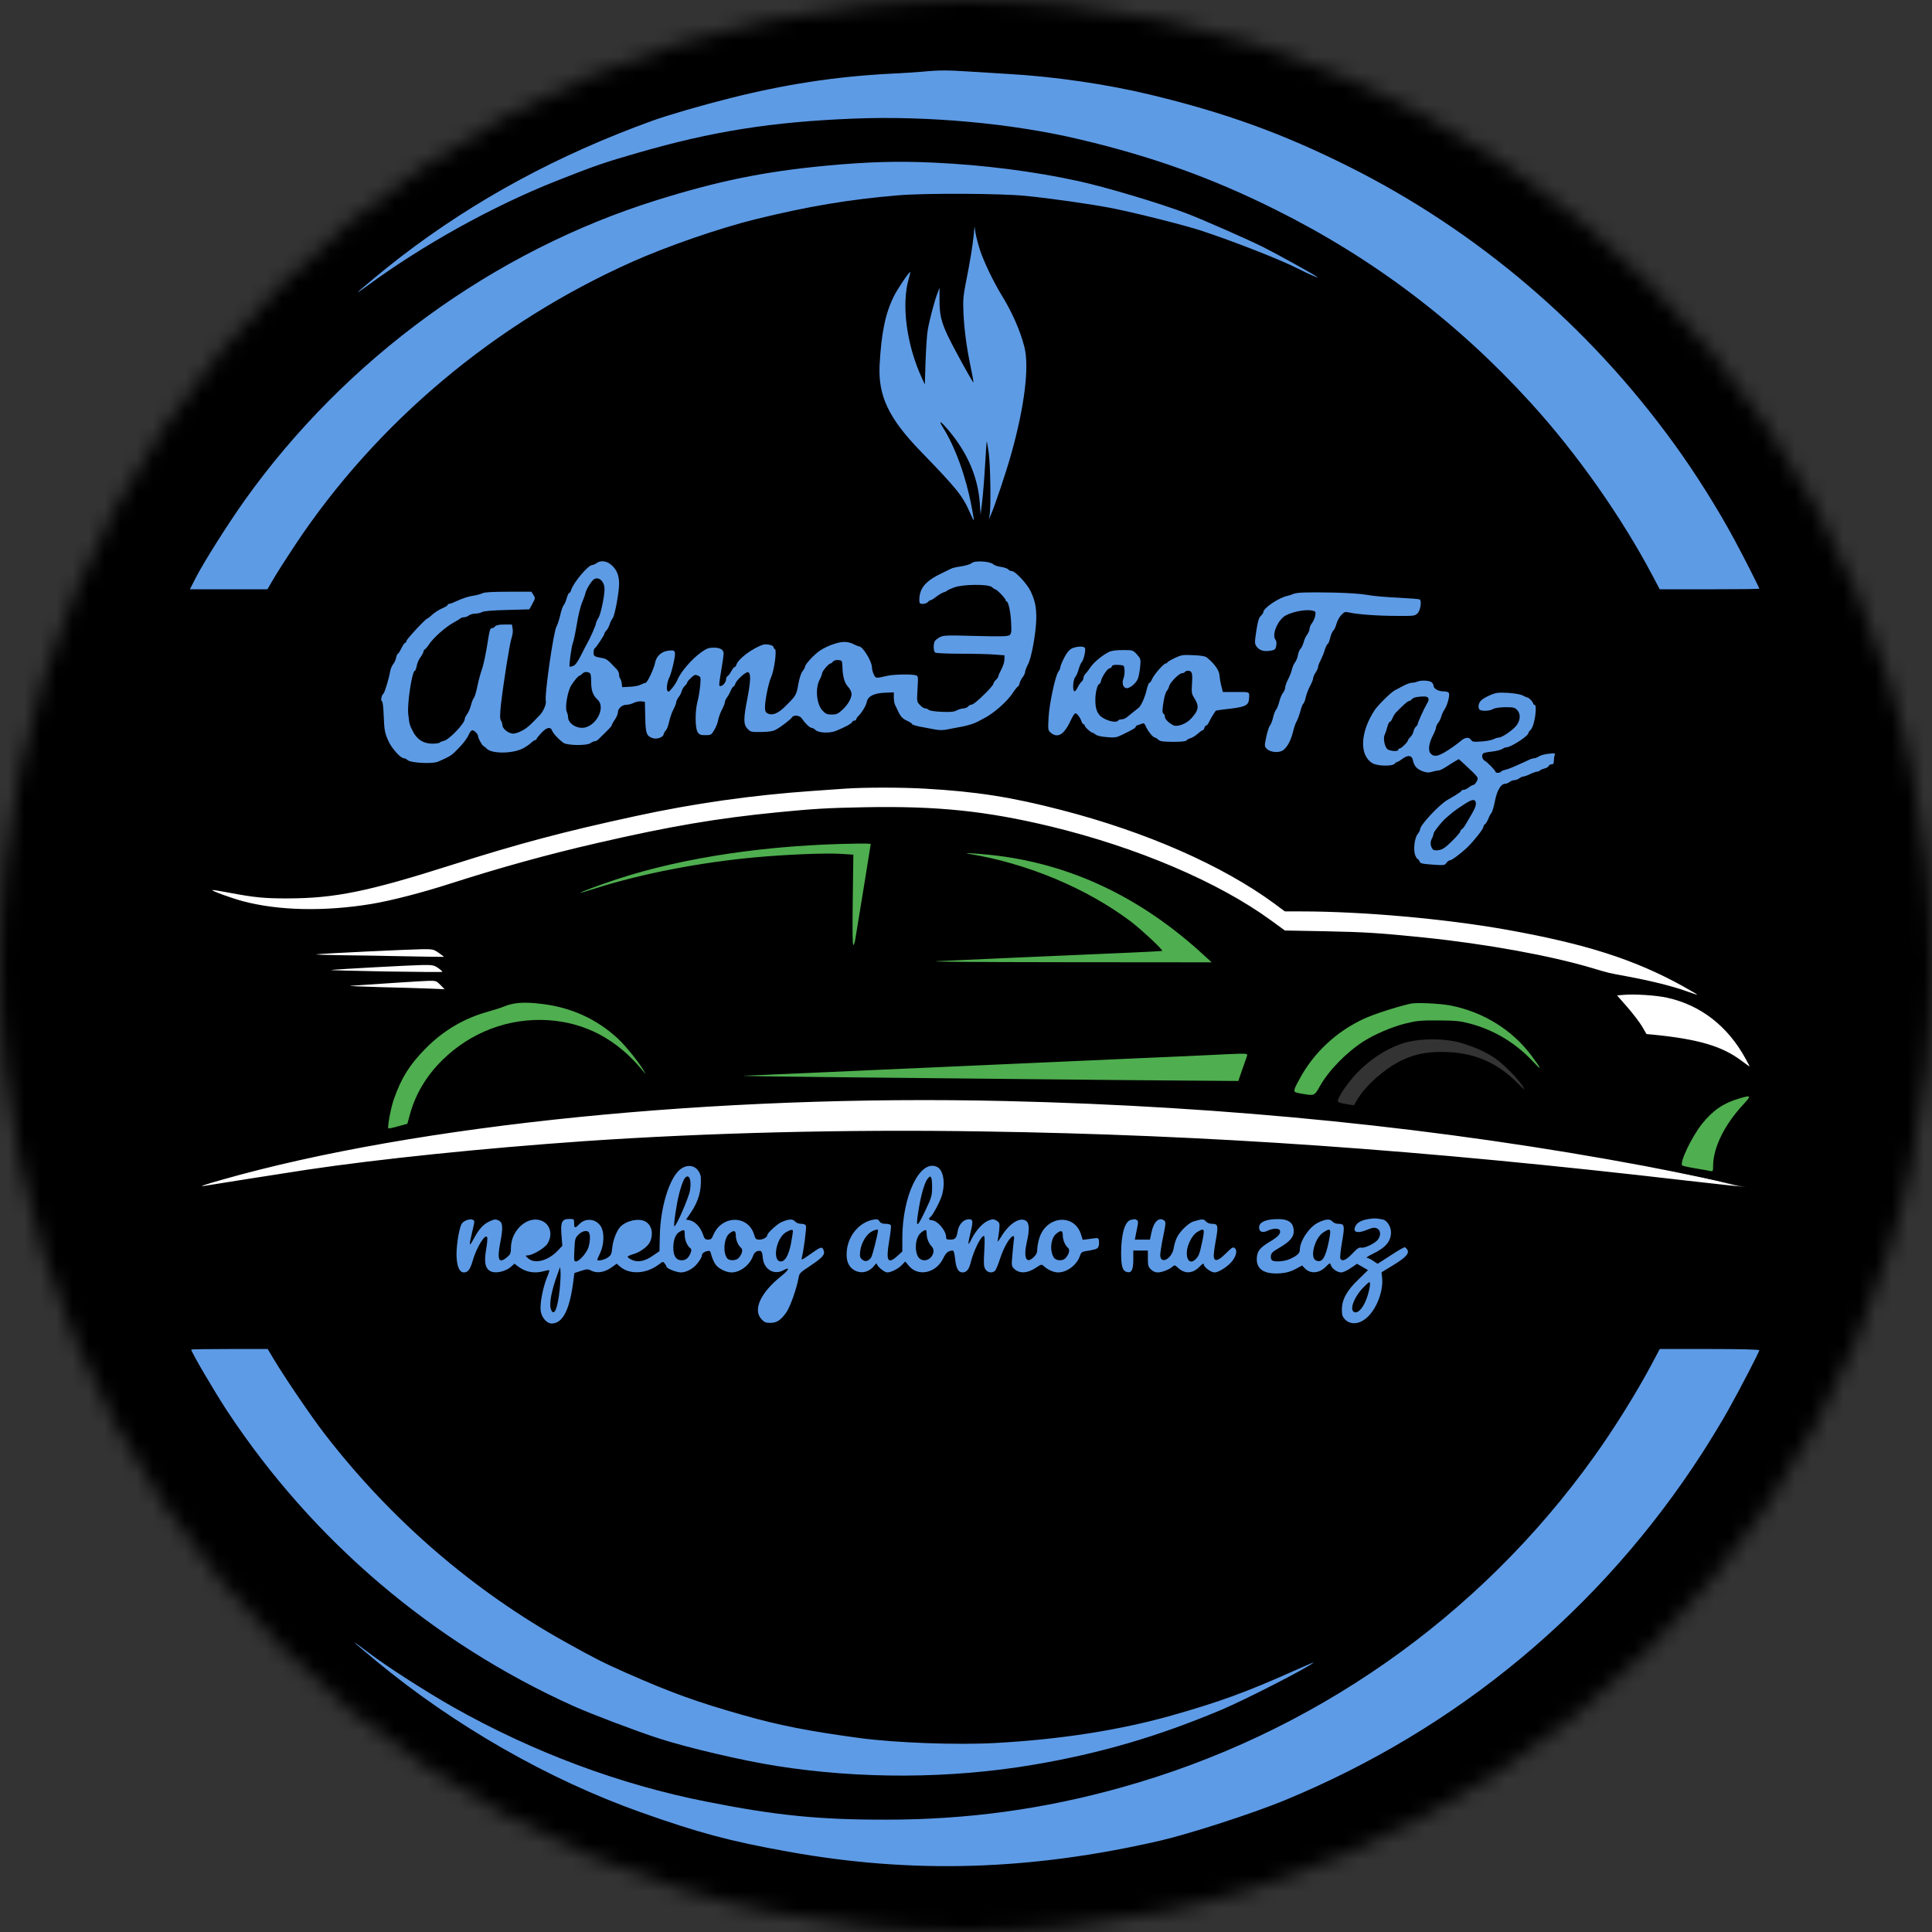 <?xml version="1.0" encoding="UTF-8"?> <svg xmlns="http://www.w3.org/2000/svg" width="120" height="120" viewBox="0 0 120 120" fill="none"><rect x="0" y="0" width="120" height="120" fill="#333333" stroke="none"/> <mask id="mask0" mask-type="alpha" maskUnits="userSpaceOnUse" x="0" y="0" width="120" height="120"> <circle cx="60" cy="60" r="60" fill="#C4C4C4"></circle> </mask> <g mask="url(#mask0)"> <path d="M69.263 49.917C35.558 52.749 32.187 53.961 28.143 61.781C25.421 67.043 9.268 61.957 9.268 58.681C9.268 55.405 13.795 52.749 19.379 52.749C23.424 51.4 30.839 44.524 69.263 49.917Z" fill="white"></path> <path d="M110.788 74.724C110.788 75.692 86.381 70.995 59.277 70.995C32.174 70.995 11.695 74.748 11.695 73.78C11.695 72.812 31.513 68.252 58.882 67.713C86.116 68.387 110.788 73.756 110.788 74.724Z" fill="white"></path> <path d="M109.709 66.231C109.709 68.092 87.059 58.141 82.206 60.299C77.891 56.658 59.421 51.509 59.421 49.647C59.421 47.786 73.712 49.647 82.206 53.558C107.687 56.928 109.709 64.369 109.709 66.231Z" fill="white"></path> <path d="M109.575 68.387C109.575 69.877 107.921 72.971 106.879 72.971C102.025 72.432 103.374 71.764 103.374 70.275C103.374 68.786 104.219 67.578 105.261 67.578C106.304 67.578 109.575 66.898 109.575 68.387Z" fill="#4FAE4F"></path> <path d="M96.363 66.77C96.363 67.887 92.318 64.343 88.408 63.669C85.847 63.939 81.397 69.639 81.397 68.523C76.544 68.792 85.21 60.298 89.082 60.298C92.954 60.298 96.363 65.653 96.363 66.77Z" fill="#4FAE4F"></path> <path d="M79.24 66.366C79.24 69.791 68.397 67.579 56.185 67.579C27.064 68.928 22.615 71.085 23.424 69.871C25.042 63.535 38.794 48.569 51.602 51.266C63.813 51.266 71.016 49.918 79.24 66.366Z" fill="#4FAE4F"></path> <path d="M126.158 33.199C126.158 49.953 143.01 72.701 60.23 47.355C-28.348 53.287 -9.068 45.368 -9.068 28.615C-9.068 11.861 11.507 2.325 58.343 2.325C105.178 2.325 126.158 16.446 126.158 33.199Z" fill="#5E9BE5"></path> <path d="M110.789 93.868C112.46 77.198 112.946 73.375 62.388 72.162C28.547 69.061 5.951 75.58 4.28 92.25C2.608 108.92 2.034 112.249 48.636 116.922C95.237 121.596 109.117 110.538 110.789 93.868Z" fill="#5E9BE6"></path> <path d="M-15 66.5V142H60.5H136V66.5V-9H60.5H-15V66.5ZM60.123 4.439C60.727 4.477 61.829 4.545 62.576 4.59C65.453 4.749 68.76 5.232 71.448 5.881C76.113 7.006 79.662 8.289 83.754 10.335C91.742 14.329 98.68 20.241 103.98 27.565C105.317 29.407 106.691 31.596 107.74 33.544C108.299 34.579 109.273 36.496 109.273 36.564C109.273 36.587 107.884 36.602 106.185 36.602H103.09L102.659 35.787C100.711 32.095 97.941 28.161 95.072 25.013C90.511 20 85.287 16.043 79.224 13.023C75.313 11.068 71.599 9.732 67.106 8.667C62.901 7.663 57.623 7.18 52.988 7.368C47.929 7.572 44.245 8.154 39.624 9.49C37.548 10.086 36.914 10.305 34.566 11.234C30.602 12.804 26.261 15.213 22.773 17.78C22.471 17.999 22.221 18.172 22.221 18.157C22.221 18.105 23.958 16.67 24.902 15.945C29.515 12.404 34.664 9.618 40.508 7.504C41.489 7.149 43.618 6.53 45.309 6.108C48.745 5.239 51.855 4.764 55.208 4.582C56.061 4.545 57.035 4.477 57.367 4.447C58.265 4.356 58.907 4.356 60.123 4.439ZM58.008 10.101C61.119 10.245 64.26 10.653 66.955 11.242C68.714 11.627 71.999 12.608 73.75 13.273C74.671 13.627 77.571 14.896 78.477 15.356C79.269 15.749 81.723 17.108 81.829 17.214C81.919 17.297 81.255 17.01 80.621 16.685C79.496 16.111 76.551 14.964 74.596 14.322C73.561 13.982 70.557 13.227 69.077 12.933C67.808 12.684 65.34 12.329 63.671 12.163C62.093 12.012 57.472 11.989 55.781 12.132C52.724 12.389 50.172 12.819 46.918 13.62C44.713 14.163 41.451 15.288 39.285 16.255C30.738 20.067 23.392 26.236 18.333 33.846C17.782 34.677 17.171 35.636 16.974 35.975L16.612 36.602H14.203H11.795L12.172 35.862C12.701 34.843 14.166 32.532 15.193 31.083C21.466 22.287 30.67 15.583 40.832 12.419C44.668 11.226 47.484 10.653 51.327 10.29C53.924 10.049 55.743 9.996 58.008 10.101ZM60.877 15.56C61.127 16.3 61.723 17.538 62.221 18.346C62.863 19.388 63.384 20.573 63.626 21.547C63.943 22.785 63.633 25.262 62.803 28.221C62.486 29.346 61.783 31.445 61.534 31.997L61.414 32.261L61.466 31.997C61.557 31.528 61.519 28.961 61.414 28.146C61.353 27.708 61.3 27.383 61.285 27.429C61.278 27.466 61.225 28.169 61.179 28.977C61.134 29.784 61.051 30.788 60.998 31.204L60.908 31.959L60.855 31.241C60.742 29.626 60.085 28.101 58.884 26.689C58.409 26.138 58.265 26.062 58.56 26.538C59.322 27.746 59.994 29.588 60.349 31.476C60.545 32.502 60.545 32.51 60.243 31.838C59.79 30.796 59.451 30.373 57.178 28.025C55.208 25.994 54.535 24.59 54.634 22.672C54.739 20.694 54.989 19.471 55.517 18.407C55.759 17.923 56.453 16.896 56.536 16.896C56.551 16.896 56.521 17.055 56.461 17.251C55.97 18.875 56.295 21.396 57.269 23.503L57.442 23.88L57.488 22.446C57.518 21.653 57.571 20.785 57.623 20.505C57.729 19.871 58.039 18.701 58.22 18.233L58.356 17.87V18.61C58.348 19.494 58.454 19.969 58.854 20.823C59.164 21.494 60.425 23.79 60.462 23.752C60.477 23.737 60.402 23.337 60.304 22.861C60.039 21.593 59.896 20.536 59.843 19.463C59.805 18.64 59.828 18.391 59.994 17.538C60.266 16.179 60.409 15.266 60.477 14.616L60.53 14.065L60.591 14.473C60.628 14.692 60.757 15.183 60.877 15.56ZM38.001 35.115C38.318 35.401 38.454 35.756 38.454 36.27C38.447 36.821 38.182 38.255 38.054 38.399C37.993 38.467 37.903 38.656 37.858 38.807C37.805 38.958 37.714 39.124 37.654 39.169C37.601 39.222 37.548 39.297 37.548 39.343C37.548 39.433 37.042 40.203 36.944 40.264C36.899 40.286 36.868 40.407 36.868 40.528C36.868 40.755 36.906 40.785 37.412 40.875C37.676 40.921 37.752 40.981 38.326 41.593C38.394 41.668 38.454 41.812 38.454 41.91C38.454 42.008 38.484 42.114 38.522 42.151C38.56 42.197 38.605 42.325 38.62 42.453L38.643 42.68L39.111 42.657C39.368 42.65 39.677 42.589 39.79 42.529C39.904 42.468 40.047 42.416 40.092 42.416C40.206 42.416 40.613 41.547 40.689 41.162C40.757 40.777 41.066 40.483 41.467 40.422C41.972 40.347 42.002 40.415 41.836 41.177C41.761 41.532 41.648 41.917 41.595 42.03C41.444 42.317 41.376 42.763 41.451 42.899C41.512 43.004 41.557 42.974 41.761 42.725C41.897 42.559 42.033 42.34 42.071 42.242C42.252 41.759 42.984 40.913 43.565 40.505C43.898 40.271 44.026 40.226 44.336 40.226C44.736 40.226 44.947 40.354 44.947 40.596C44.947 40.671 44.902 41.019 44.841 41.366C44.638 42.612 44.63 42.627 44.766 42.612C44.924 42.589 45.098 42.355 45.098 42.181C45.098 42.106 45.143 42.015 45.204 41.985C45.257 41.955 45.362 41.812 45.43 41.676C45.498 41.547 45.589 41.434 45.627 41.434C45.664 41.434 45.717 41.366 45.74 41.283C45.853 40.921 46.744 40.256 47.393 40.045C47.597 39.977 48.042 40.075 48.042 40.188C48.042 40.241 48.08 40.301 48.133 40.317C48.261 40.362 48.088 41.653 47.892 42.068C47.733 42.423 47.514 43.495 47.514 43.933C47.514 44.152 47.552 44.243 47.673 44.31C47.967 44.462 48.322 44.326 48.782 43.865C49.439 43.216 49.469 43.17 49.583 42.506C49.651 42.129 49.749 41.812 49.847 41.691C49.938 41.577 50.005 41.449 50.005 41.404C50.005 41.268 50.534 40.687 50.911 40.422C51.1 40.286 51.485 40.098 51.772 40.007C52.331 39.818 52.678 39.826 53.071 40.037C53.192 40.098 53.328 40.151 53.365 40.151C53.592 40.158 54.158 41.079 54.158 41.449C54.158 41.57 54.211 41.774 54.279 41.902C54.407 42.144 54.369 42.144 55.139 41.97C55.517 41.887 56.589 41.864 56.861 41.94C57.035 41.985 57.035 41.993 56.989 42.785C56.944 43.578 56.944 43.586 57.14 43.79C57.246 43.91 57.397 44.001 57.465 44.001C57.54 44.001 57.639 44.039 57.691 44.092C57.744 44.144 58.077 44.197 58.484 44.212C59.035 44.235 59.247 44.22 59.428 44.122C59.556 44.054 59.745 44.001 59.843 44.001C59.949 44.001 60.07 43.948 60.123 43.888C60.175 43.827 60.258 43.775 60.304 43.775C60.432 43.775 60.689 43.571 61.232 43.035C61.489 42.778 61.708 42.514 61.708 42.461C61.708 42.408 61.776 42.302 61.859 42.227C61.942 42.151 62.01 42.053 62.01 42.008C62.01 41.962 62.093 41.766 62.199 41.57C62.304 41.374 62.388 41.102 62.388 40.958V40.702L61.768 40.656C61.421 40.626 60.477 40.603 59.669 40.603C58.862 40.603 58.152 40.573 58.092 40.535C57.986 40.468 57.963 40.12 58.039 39.864C58.061 39.796 58.205 39.667 58.348 39.592C58.59 39.456 58.741 39.448 60.591 39.501C62.199 39.539 62.599 39.531 62.705 39.448C62.818 39.358 62.833 39.245 62.803 38.671C62.773 37.999 62.629 37.357 62.523 37.357C62.493 37.357 62.463 37.319 62.463 37.274C62.463 37.176 61.912 36.602 61.814 36.602C61.783 36.602 61.693 36.542 61.61 36.466C61.391 36.27 59.79 36.285 59.254 36.489C59.05 36.564 58.862 36.655 58.839 36.678C58.816 36.708 58.718 36.761 58.612 36.791C58.507 36.821 58.303 36.949 58.152 37.062C58.001 37.183 57.842 37.282 57.797 37.282C57.759 37.282 57.684 37.334 57.631 37.395C57.578 37.455 57.442 37.508 57.322 37.508C57.125 37.508 57.102 37.485 57.102 37.259C57.102 36.526 57.495 36.074 58.537 35.583C58.764 35.477 59.013 35.356 59.081 35.319C59.156 35.273 59.443 35.213 59.715 35.175C59.987 35.13 60.281 35.047 60.357 34.971C60.538 34.805 61.489 34.858 61.693 35.047C61.768 35.115 61.987 35.19 62.184 35.213C62.38 35.243 62.576 35.311 62.622 35.364C62.667 35.424 62.765 35.469 62.84 35.469C63.059 35.469 63.792 36.255 64.018 36.73C64.29 37.304 64.373 37.719 64.366 38.437C64.343 39.32 64.071 40.86 63.852 41.26C63.754 41.449 63.671 41.668 63.671 41.736C63.671 41.812 63.603 41.947 63.528 42.053C63.444 42.151 63.354 42.332 63.331 42.438C63.301 42.551 63.256 42.642 63.226 42.642C63.195 42.642 63.059 42.808 62.931 43.004C62.561 43.578 61.708 44.326 61.066 44.643C60.946 44.711 60.787 44.786 60.727 44.824C60.523 44.937 60.092 45.073 59.745 45.133C59.556 45.164 59.201 45.232 58.945 45.285C58.582 45.367 58.386 45.367 58.024 45.3C57.767 45.247 57.352 45.171 57.102 45.126C56.853 45.073 56.65 45.005 56.65 44.975C56.65 44.937 56.536 44.862 56.408 44.801C56.061 44.643 55.955 44.537 55.789 44.19C55.713 44.024 55.615 43.827 55.585 43.759C55.547 43.684 55.517 43.488 55.517 43.314V43.004L54.936 43.027C54.256 43.065 53.901 43.246 53.833 43.616C53.788 43.835 53.531 44.265 53.297 44.492C53.229 44.56 53.176 44.65 53.176 44.688C53.176 44.726 53.131 44.756 53.071 44.756C53.01 44.756 52.95 44.801 52.927 44.847C52.89 44.945 52.482 45.171 51.916 45.398C51.523 45.556 50.836 45.526 50.647 45.337C50.579 45.269 50.474 45.209 50.413 45.209C50.3 45.209 49.998 44.922 49.802 44.62C49.673 44.431 49.296 44.386 49.198 44.552C49.115 44.681 48.518 45.141 48.201 45.315C48.005 45.42 47.778 45.458 47.28 45.466C46.653 45.473 46.616 45.466 46.427 45.262C46.17 44.99 46.17 44.658 46.427 43.352C46.631 42.272 46.646 41.789 46.457 41.751C46.306 41.728 45.74 42.242 45.672 42.468C45.642 42.566 45.589 42.642 45.559 42.642C45.521 42.642 45.453 42.755 45.392 42.884C45.34 43.02 45.234 43.216 45.158 43.314C45.083 43.412 45.023 43.548 45.023 43.616C45.023 43.684 44.94 43.888 44.841 44.077C44.743 44.265 44.638 44.552 44.607 44.718C44.585 44.884 44.471 45.164 44.366 45.337C44.184 45.647 44.162 45.662 43.815 45.662C43.513 45.662 43.437 45.632 43.331 45.473C43.173 45.232 43.165 44.167 43.324 43.571C43.392 43.329 43.46 42.891 43.49 42.589C43.535 42.061 43.528 42.038 43.346 41.962C43.188 41.887 43.135 41.902 42.924 42.098C42.788 42.227 42.682 42.355 42.682 42.393C42.682 42.438 42.614 42.529 42.539 42.597C42.456 42.672 42.373 42.816 42.342 42.921C42.32 43.035 42.229 43.208 42.146 43.306C42.071 43.412 42.002 43.548 42.002 43.616C42.002 43.684 41.919 43.888 41.821 44.077C41.723 44.265 41.602 44.612 41.557 44.847C41.504 45.081 41.421 45.307 41.361 45.36C41.308 45.405 41.24 45.519 41.217 45.617C41.172 45.813 40.787 45.934 40.523 45.843C40.153 45.707 40.1 45.556 40.077 44.545L40.055 43.586L39.821 43.563C39.7 43.548 39.496 43.593 39.368 43.654C39.247 43.722 39.035 43.775 38.907 43.775C38.635 43.775 38.379 44.008 38.379 44.25C38.379 44.341 38.295 44.545 38.19 44.696C38.084 44.847 38.001 45.005 38.001 45.043C38.001 45.081 37.843 45.262 37.654 45.443C37.465 45.624 37.254 45.836 37.186 45.904C37.118 45.979 37.012 46.039 36.944 46.039C36.884 46.039 36.763 46.092 36.687 46.153C36.461 46.326 35.223 46.311 34.981 46.13C34.687 45.911 34.362 45.564 34.294 45.383C34.196 45.118 33.954 45.171 33.622 45.526C33.456 45.707 33.32 45.873 33.32 45.904C33.32 45.941 33.29 45.964 33.252 45.964C33.207 45.964 33.086 46.047 32.98 46.145C32.867 46.251 32.641 46.402 32.467 46.492C31.825 46.817 30.557 46.825 30.24 46.508C30.157 46.425 30.066 46.349 30.028 46.334C29.938 46.296 29.696 45.851 29.696 45.73C29.696 45.602 29.47 45.36 29.341 45.36C29.281 45.36 29.198 45.451 29.145 45.571C29.024 45.851 28.813 46.138 28.443 46.515C28.043 46.93 27.982 46.968 27.212 47.308C26.865 47.459 25.513 47.391 25.317 47.21C25.249 47.149 25.143 47.096 25.083 47.096C24.894 47.096 24.381 46.538 24.169 46.115C23.898 45.549 23.867 45.383 23.83 44.394C23.807 43.873 23.769 43.548 23.716 43.548C23.633 43.548 23.701 43.155 23.807 43.095C23.883 43.05 24.147 42.181 24.222 41.759C24.245 41.585 24.335 41.358 24.419 41.253C24.502 41.155 24.585 40.966 24.607 40.837C24.637 40.709 24.683 40.603 24.713 40.603C24.743 40.603 24.841 40.453 24.932 40.264C25.023 40.075 25.128 39.924 25.166 39.924C25.211 39.924 25.241 39.879 25.241 39.818C25.241 39.713 26.45 38.414 26.548 38.414C26.57 38.414 26.684 38.331 26.797 38.225C27.008 38.029 27.242 37.878 27.605 37.719C27.718 37.666 27.808 37.599 27.808 37.568C27.808 37.538 27.846 37.508 27.892 37.508C27.944 37.508 28.118 37.448 28.292 37.364C28.775 37.146 29.099 37.04 29.47 36.987C29.658 36.957 29.885 36.889 29.975 36.844C30.089 36.783 30.602 36.753 31.568 36.753H33.003L33.131 36.949C33.252 37.138 33.252 37.161 33.071 37.5L32.875 37.848L31.493 37.886C30.595 37.908 30.051 37.953 29.945 38.014C29.855 38.067 29.666 38.112 29.53 38.112C29.387 38.112 29.205 38.165 29.122 38.225C29.047 38.286 28.911 38.339 28.828 38.339C28.737 38.339 28.639 38.369 28.601 38.406C28.556 38.452 28.367 38.565 28.171 38.671C27.68 38.935 26.88 39.645 26.616 40.067C26.548 40.173 26.45 40.294 26.397 40.324C26.344 40.354 26.299 40.43 26.299 40.483C26.299 40.528 26.215 40.687 26.117 40.822C26.012 40.958 25.906 41.208 25.883 41.366C25.853 41.525 25.8 41.66 25.77 41.66C25.596 41.66 25.287 43.691 25.355 44.341C25.43 44.99 25.43 45.005 25.634 45.405C25.898 45.934 26.291 46.183 26.842 46.191C27.076 46.191 27.288 46.16 27.31 46.123C27.333 46.092 27.446 46.039 27.567 46.017C27.892 45.949 28.866 44.937 28.866 44.658C28.866 44.597 28.933 44.469 29.009 44.363C29.092 44.258 29.198 44.008 29.251 43.805C29.303 43.601 29.387 43.397 29.432 43.344C29.485 43.299 29.583 42.959 29.658 42.589C29.734 42.227 29.862 41.759 29.938 41.562C30.013 41.358 30.142 40.762 30.232 40.241C30.413 39.093 30.436 39.018 30.557 39.018C30.617 39.018 30.7 38.965 30.753 38.905C30.821 38.829 30.995 38.791 31.319 38.791H31.795L31.84 39.041C31.87 39.192 31.84 39.426 31.78 39.607C31.659 39.947 31.274 42.385 31.115 43.759C31.047 44.424 31.047 44.643 31.115 44.756C31.168 44.839 31.206 44.967 31.206 45.043C31.206 45.232 31.5 45.496 31.78 45.556C31.931 45.587 32.112 45.541 32.384 45.405C32.716 45.239 32.905 45.073 33.562 44.379C33.766 44.152 33.947 43.706 33.901 43.533C33.811 43.186 34.385 39.192 34.566 38.912C34.619 38.829 34.724 38.52 34.792 38.225C34.853 37.938 34.958 37.651 35.011 37.584C35.072 37.523 35.155 37.327 35.2 37.146C35.253 36.972 35.321 36.828 35.358 36.828C35.396 36.828 35.449 36.753 35.472 36.655C35.615 36.187 36.529 35.092 36.793 35.092C36.853 35.092 36.974 35.039 37.05 34.979C37.314 34.782 37.707 34.835 38.001 35.115ZM84.962 36.957C85.272 37.017 86.117 37.093 86.834 37.123C87.552 37.161 88.156 37.206 88.186 37.236C88.314 37.357 88.224 37.893 88.058 38.082C87.884 38.255 87.854 38.263 86.782 38.255C85.611 38.255 84.381 38.165 83.845 38.052C83.535 37.984 83.505 37.991 83.301 38.21C83.18 38.339 83.052 38.588 83.007 38.754C82.961 38.927 82.878 39.116 82.818 39.161C82.757 39.214 82.667 39.418 82.621 39.622C82.569 39.833 82.501 39.999 82.463 39.999C82.433 39.999 82.35 40.158 82.289 40.354C82.229 40.558 82.108 40.853 82.025 41.019C81.934 41.177 81.867 41.366 81.867 41.434C81.867 41.494 81.799 41.645 81.716 41.774C81.632 41.895 81.564 42.053 81.564 42.121C81.564 42.189 81.481 42.4 81.376 42.597C81.27 42.793 81.149 43.11 81.104 43.306C81.066 43.503 80.991 43.676 80.953 43.706C80.908 43.729 80.825 43.948 80.764 44.19C80.696 44.431 80.598 44.696 80.545 44.786C80.485 44.877 80.387 45.149 80.326 45.398C80.19 45.964 79.979 46.372 79.715 46.583C79.466 46.779 78.907 46.742 78.68 46.508C78.537 46.364 78.529 46.342 78.65 45.768C78.718 45.443 78.824 45.126 78.884 45.058C78.937 44.998 79.028 44.771 79.073 44.567C79.118 44.363 79.201 44.144 79.262 44.077C79.315 44.016 79.405 43.79 79.458 43.586C79.511 43.374 79.609 43.125 79.692 43.027C79.768 42.929 79.828 42.778 79.828 42.687C79.828 42.597 79.911 42.378 80.009 42.189C80.107 42 80.213 41.728 80.243 41.585C80.273 41.441 80.364 41.245 80.432 41.147C80.507 41.056 80.591 40.845 80.621 40.679C80.651 40.52 80.719 40.347 80.779 40.294C80.832 40.249 80.923 40.067 80.968 39.901C81.013 39.728 81.112 39.509 81.195 39.411C81.27 39.305 81.338 39.146 81.338 39.056C81.338 38.965 81.406 38.799 81.497 38.693C81.58 38.58 81.67 38.376 81.693 38.233C81.731 37.984 81.723 37.968 81.459 37.916C80.991 37.833 80.024 38.059 79.715 38.323C79.269 38.708 79.005 39.471 79.224 39.735C79.284 39.803 79.299 39.947 79.269 40.105C79.224 40.339 79.186 40.369 78.922 40.415C78.514 40.483 78.235 40.407 78.061 40.173C77.925 39.984 77.918 39.947 78.031 39.192C78.122 38.588 78.19 38.369 78.311 38.255C78.401 38.172 78.469 38.067 78.469 38.021C78.469 37.772 79.42 37.13 79.941 37.017C80.07 36.987 80.236 36.934 80.319 36.896C80.553 36.791 81.164 36.776 82.848 36.806C83.784 36.828 84.622 36.889 84.962 36.957ZM67.393 40.256C67.446 40.4 67.31 40.996 67.182 41.132C67.129 41.192 67.046 41.396 66.993 41.585C66.94 41.774 66.85 41.985 66.782 42.061C66.646 42.212 66.608 42.891 66.729 42.936C66.774 42.952 66.865 42.846 66.933 42.702C67.001 42.559 67.106 42.4 67.174 42.347C67.242 42.287 67.295 42.181 67.295 42.106C67.295 42.038 67.348 41.917 67.423 41.849C67.491 41.781 67.635 41.593 67.74 41.434C67.944 41.132 68.443 40.717 68.858 40.505C69.024 40.415 69.296 40.377 69.734 40.377C70.368 40.377 70.368 40.377 70.617 40.649C70.851 40.913 70.859 40.943 70.821 41.389C70.798 41.638 70.738 41.97 70.692 42.114C70.594 42.431 70.149 42.793 69.938 42.74C69.741 42.687 69.673 42.393 69.787 42.121C69.832 42 69.862 41.774 69.847 41.615C69.824 41.321 69.824 41.321 69.462 41.298C69.198 41.283 69.092 41.306 69.062 41.389C69.039 41.457 68.971 41.51 68.918 41.51C68.797 41.51 68.45 42.015 68.39 42.28C68.36 42.4 68.307 42.491 68.276 42.491C68.171 42.491 68.035 43.004 68.035 43.42C68.027 43.941 68.11 44.227 68.329 44.454C68.624 44.748 69.334 44.937 69.447 44.756C69.469 44.711 69.568 44.681 69.666 44.681C69.764 44.681 69.907 44.62 69.998 44.545C70.081 44.477 70.262 44.333 70.391 44.227C70.526 44.122 70.67 44.001 70.723 43.963C70.881 43.835 71.123 43.291 71.221 42.846C71.274 42.612 71.349 42.416 71.387 42.416C71.425 42.416 71.5 42.317 71.553 42.189C71.674 41.902 72.278 41.208 72.406 41.208C72.459 41.208 72.504 41.177 72.504 41.147C72.504 41.117 72.708 40.996 72.957 40.875C73.373 40.679 73.456 40.664 74.113 40.694C74.581 40.709 74.86 40.762 74.951 40.83C75.487 41.275 75.751 41.668 75.751 42.023C75.759 42.136 75.804 42.393 75.857 42.604L75.955 42.982H76.778C77.669 42.982 77.608 42.944 77.578 43.42C77.548 43.835 77.329 43.925 76.038 44.061C75.766 44.092 75.525 44.129 75.509 44.152C75.396 44.303 75.17 44.681 75.094 44.847C75.041 44.967 74.973 45.058 74.928 45.058C74.89 45.058 74.83 45.126 74.807 45.209C74.785 45.292 74.732 45.36 74.694 45.36C74.656 45.36 74.52 45.458 74.385 45.579C74.256 45.7 74.052 45.821 73.947 45.851C73.841 45.881 73.728 45.941 73.697 45.987C73.66 46.047 73.38 46.077 72.859 46.077C72.218 46.07 72.044 46.047 71.946 45.941C71.87 45.873 71.78 45.813 71.742 45.813C71.614 45.813 71.296 45.42 71.145 45.066C71.093 44.937 71.032 44.907 70.934 44.945C70.866 44.975 70.745 45.02 70.677 45.035C70.602 45.058 70.541 45.103 70.541 45.141C70.541 45.209 70.36 45.315 69.711 45.632C69.341 45.813 69.251 45.828 68.737 45.783C68.405 45.76 68.126 45.692 68.05 45.624C67.982 45.564 67.891 45.511 67.854 45.511C67.756 45.504 67.371 45.156 67.371 45.058C67.371 45.02 67.34 44.983 67.302 44.983C67.265 44.983 67.204 44.907 67.174 44.809C67.106 44.582 66.895 44.31 66.797 44.303C66.751 44.303 66.638 44.462 66.548 44.658C66.11 45.624 65.717 45.881 65.264 45.511C65.09 45.36 65.09 45.33 65.128 44.582C65.174 43.722 65.536 42.015 65.732 41.728C65.808 41.63 65.861 41.502 65.861 41.434C65.861 41.374 65.966 41.109 66.095 40.86C66.261 40.535 66.412 40.362 66.57 40.279C66.88 40.135 67.34 40.12 67.393 40.256ZM88.911 42.37C88.979 42.423 89.039 42.521 89.039 42.589C89.039 42.77 89.341 42.944 89.666 42.944C89.854 42.944 89.968 42.982 89.998 43.057C90.058 43.216 89.885 43.842 89.711 44.084C89.635 44.197 89.552 44.386 89.522 44.499C89.492 44.62 89.409 44.801 89.326 44.899C89.25 44.998 89.19 45.133 89.19 45.201C89.19 45.269 89.107 45.473 89.009 45.662C88.752 46.153 88.684 46.613 88.858 46.802C89.099 47.066 89.409 46.976 90.262 46.379C90.443 46.251 90.655 46.092 90.738 46.017C90.979 45.798 91.244 45.768 91.357 45.941C91.448 46.077 91.515 46.092 92.006 46.055C92.308 46.039 92.64 45.971 92.754 45.919C92.867 45.858 93.018 45.813 93.093 45.813C93.312 45.813 94.045 45.292 94.233 45.005C94.445 44.673 94.445 44.326 94.233 44.099C94.09 43.948 93.999 43.925 93.501 43.925C93.146 43.933 92.852 43.971 92.739 44.039C92.542 44.152 92.157 44.182 91.953 44.107C91.772 44.039 91.802 43.676 92.006 43.495C92.097 43.404 92.353 43.261 92.572 43.17C92.92 43.02 93.056 43.004 93.667 43.035C94.09 43.065 94.452 43.125 94.588 43.201C94.717 43.269 94.837 43.322 94.875 43.322C94.958 43.322 95.23 43.608 95.23 43.699C95.23 43.737 95.268 43.775 95.305 43.775C95.509 43.775 95.313 45.111 95.072 45.33C94.996 45.398 94.928 45.496 94.928 45.541C94.921 45.715 93.841 46.417 93.569 46.417C93.501 46.417 93.388 46.462 93.305 46.523C93.222 46.575 92.965 46.644 92.723 46.674C92.489 46.696 92.248 46.742 92.18 46.764C91.999 46.832 92.029 47.149 92.225 47.255C92.399 47.353 92.889 47.859 92.889 47.942C92.889 48.025 93.176 48.018 93.222 47.934C93.244 47.897 93.358 47.844 93.471 47.821C93.592 47.791 93.796 47.723 93.931 47.663C94.06 47.602 94.301 47.497 94.46 47.429C94.611 47.361 94.837 47.263 94.951 47.202C95.072 47.142 95.222 47.096 95.298 47.096C95.366 47.096 95.502 47.044 95.592 46.976C95.683 46.915 95.955 46.84 96.189 46.817C96.574 46.772 96.612 46.787 96.566 46.9C96.536 46.976 96.513 47.134 96.513 47.255C96.513 47.421 96.476 47.474 96.37 47.474C96.295 47.474 96.212 47.519 96.189 47.58C96.166 47.64 96.045 47.708 95.917 47.738C95.789 47.768 95.668 47.821 95.645 47.859C95.615 47.897 95.54 47.927 95.472 47.927C95.404 47.934 95.207 47.995 95.041 48.078C94.875 48.161 94.686 48.229 94.626 48.229C94.566 48.229 94.445 48.282 94.369 48.342C94.286 48.403 94.15 48.456 94.067 48.456C93.977 48.456 93.841 48.508 93.765 48.569C93.682 48.629 93.561 48.682 93.493 48.682C93.229 48.682 92.988 49.075 92.859 49.731C92.791 50.079 92.693 50.419 92.64 50.486C92.58 50.554 92.489 50.728 92.436 50.871C92.376 51.015 92.285 51.166 92.233 51.196C92.18 51.226 92.135 51.302 92.135 51.362C92.135 51.491 91.553 52.223 91.145 52.623C90.745 53.008 90.171 53.438 90.051 53.438C89.998 53.438 89.9 53.514 89.839 53.597C89.734 53.748 89.688 53.756 88.971 53.703C88.322 53.657 88.209 53.627 88.171 53.506C88.141 53.431 88.095 53.363 88.065 53.363C88.027 53.363 87.959 53.257 87.906 53.136C87.771 52.804 87.854 52.064 88.05 51.808C88.141 51.694 88.209 51.559 88.209 51.498C88.209 51.249 89.356 50.018 89.877 49.701C89.953 49.656 90.179 49.52 90.391 49.399C90.602 49.271 90.775 49.15 90.775 49.112C90.775 49.082 90.836 49.059 90.911 49.059C90.979 49.059 91.123 48.992 91.228 48.908C91.334 48.825 91.463 48.758 91.508 48.758C91.561 48.758 91.651 48.659 91.719 48.538C91.848 48.289 91.848 48.297 90.972 47.481L90.609 47.149L90.375 47.285C90.24 47.361 89.99 47.519 89.809 47.64C89.628 47.753 89.432 47.852 89.364 47.852C89.296 47.852 89.115 47.889 88.963 47.934C88.73 48.002 88.616 47.995 88.344 47.897C87.99 47.761 87.831 47.572 87.755 47.21C87.695 46.908 87.446 46.877 87.114 47.127C86.978 47.232 86.827 47.323 86.789 47.323C86.751 47.323 86.676 47.376 86.623 47.436C86.48 47.61 85.536 47.587 85.234 47.398C84.418 46.9 84.486 45.473 85.377 44.114C85.581 43.805 86.397 42.997 86.623 42.884C86.729 42.831 86.963 42.702 87.151 42.604C87.34 42.498 87.574 42.416 87.68 42.408C87.786 42.408 87.937 42.378 88.02 42.34C88.254 42.242 88.76 42.257 88.911 42.37ZM57.442 48.984C60.636 49.165 62.81 49.505 65.898 50.305C71.176 51.664 75.932 53.756 79.156 56.126L79.805 56.609H80.779C84.637 56.609 89.711 57.062 93.554 57.742C98.492 58.625 101.519 59.592 104.524 61.253C105.015 61.532 105.423 61.766 105.423 61.781C105.423 61.796 105.105 61.698 104.72 61.555C103.882 61.253 102.546 60.92 101.081 60.649C99.828 60.415 100.009 60.46 98.892 60.128C96.317 59.358 92.331 58.633 88.473 58.233C85.566 57.938 84.811 57.893 82.214 57.84L79.805 57.795L78.937 57.161C75.675 54.782 70.609 52.623 65.257 51.332C61.24 50.366 58.227 50.056 53.705 50.139C51.364 50.184 50.587 50.23 48.269 50.456C44.524 50.826 41.595 51.325 37.148 52.351C34.075 53.053 31.055 53.892 27.997 54.873C26.215 55.447 24.29 55.945 23.052 56.149C20.16 56.625 17.299 56.564 15.087 55.975C14.354 55.779 13.131 55.334 13.184 55.281C13.199 55.266 13.652 55.334 14.188 55.439C15.827 55.749 16.393 55.802 17.88 55.802C20.795 55.794 22.856 55.379 28.073 53.718C32.203 52.404 35.004 51.657 39.473 50.69C43.082 49.905 46.684 49.392 50.459 49.127C51.146 49.082 52.059 49.014 52.497 48.984C53.697 48.901 56.008 48.901 57.442 48.984ZM54.083 52.427C54.083 52.449 53.879 53.695 53.637 55.198C53.388 56.7 53.161 58.089 53.131 58.293C53.109 58.489 53.048 58.671 53.003 58.701C52.95 58.731 52.943 57.84 52.965 55.915L53.003 53.084L52.165 53.031C51.206 52.978 48.835 53.076 46.91 53.25C43.475 53.567 39.881 54.261 37.02 55.167C36.506 55.334 36.068 55.462 36.061 55.447C36.023 55.417 37.223 54.971 38.341 54.601C42.471 53.25 47.703 52.472 53.237 52.397C53.697 52.389 54.083 52.397 54.083 52.427ZM61.512 53.099C66.412 53.612 70.851 55.703 74.807 59.358L75.26 59.773L66.087 59.765C59.971 59.758 57.367 59.735 58.273 59.697C59.564 59.637 65.928 59.35 70.202 59.169C71.281 59.124 72.18 59.071 72.187 59.063C72.255 59.003 70.866 57.712 70.217 57.221C67.469 55.16 63.784 53.62 60.198 53.038C59.692 52.955 60.508 52.993 61.512 53.099ZM27.25 59.184C27.439 59.312 27.582 59.426 27.567 59.433C27.552 59.441 26.442 59.418 25.09 59.395C23.739 59.365 21.904 59.335 21.014 59.328C20.123 59.312 19.511 59.29 19.654 59.275C20.047 59.222 25.309 58.973 26.17 58.958C26.887 58.95 26.925 58.958 27.25 59.184ZM27.22 60.128C27.378 60.241 27.491 60.347 27.476 60.362C27.461 60.385 25.853 60.369 23.905 60.339C21.965 60.301 20.455 60.264 20.561 60.249C20.863 60.203 25.438 59.954 26.215 59.939C26.872 59.931 26.955 59.947 27.22 60.128ZM27.355 61.177L27.612 61.441L26.706 61.404C26.215 61.381 24.826 61.343 23.618 61.313C22.418 61.275 21.58 61.245 21.768 61.23C23.611 61.102 26.276 60.928 26.646 60.92C27.069 60.913 27.114 60.928 27.355 61.177ZM103.55 61.97C105.641 62.431 107.325 63.744 108.427 65.768C108.563 66.009 108.669 66.221 108.669 66.236C108.669 66.251 108.443 66.092 108.163 65.881C106.97 64.982 105.498 64.545 102.689 64.265L102.267 64.227L101.995 63.759C101.844 63.503 101.429 62.959 101.081 62.559L100.44 61.827L100.802 61.796C101.466 61.728 102.893 61.819 103.55 61.97ZM33.66 62.355C35.517 62.581 37.087 63.306 38.409 64.537C38.9 65.005 39.7 66.002 39.994 66.515C40.123 66.749 40.115 66.742 39.889 66.462C38.318 64.56 36.363 63.518 34.068 63.367C31.614 63.208 29.243 64.099 27.461 65.858C26.48 66.832 25.808 67.957 25.468 69.195L25.302 69.799L24.728 69.958C24.411 70.049 24.139 70.101 24.124 70.086C24.049 70.018 24.283 68.772 24.464 68.274C24.932 66.945 25.423 66.16 26.404 65.156C27.499 64.031 28.813 63.246 30.308 62.838C30.7 62.725 31.138 62.589 31.289 62.521C31.916 62.264 32.535 62.219 33.66 62.355ZM90.096 62.453C92.127 62.853 93.916 63.963 95.102 65.541C95.766 66.432 95.819 66.576 95.238 65.956C94.158 64.794 92.822 63.986 91.334 63.586C90.677 63.412 90.443 63.389 89.341 63.382C88.231 63.374 88.005 63.397 87.272 63.578C86.442 63.789 85.4 64.235 84.705 64.673C83.633 65.36 82.531 66.485 81.98 67.466C81.64 68.07 81.648 68.07 80.832 67.927C80.273 67.829 80.273 67.844 80.711 67.028C81.587 65.398 82.976 64.091 84.698 63.284C85.302 63.004 86.691 62.551 87.605 62.34C87.975 62.257 89.416 62.325 90.096 62.453ZM90.775 64.786C91.636 65.043 92.369 65.375 92.92 65.775C93.456 66.153 94.362 67.089 94.611 67.512C94.754 67.753 94.694 67.716 94.233 67.248C92.927 65.941 91.448 65.337 89.567 65.337C88.51 65.337 87.801 65.496 86.963 65.911C85.974 66.409 84.834 67.421 84.343 68.237L84.094 68.652L83.611 68.576C83.346 68.538 83.112 68.463 83.097 68.41C83.037 68.229 83.724 67.21 84.32 66.606C85.113 65.798 86.011 65.209 86.955 64.862C87.982 64.484 89.643 64.454 90.775 64.786ZM77.45 65.594C77.427 65.677 77.291 66.055 77.155 66.44L76.914 67.142L73.856 67.119C72.18 67.112 67.718 67.066 63.935 67.028C60.16 66.991 54.498 66.93 51.364 66.9C48.231 66.87 45.906 66.832 46.193 66.817C46.487 66.809 48.216 66.734 50.043 66.651C51.87 66.568 53.773 66.485 54.271 66.462C55.162 66.424 58.612 66.266 65.257 65.972C67.106 65.888 69.855 65.768 71.372 65.7C72.89 65.639 74.618 65.556 75.222 65.526C75.826 65.496 76.582 65.458 76.906 65.451C77.465 65.443 77.495 65.451 77.45 65.594ZM108.254 68.629C107.099 69.875 106.412 71.287 106.404 72.412C106.404 72.744 106.389 72.766 106.238 72.736C106.14 72.714 105.725 72.638 105.309 72.57C104.894 72.502 104.524 72.419 104.486 72.389C104.305 72.215 105.075 70.607 105.732 69.784C106.396 68.961 107.061 68.508 108.027 68.229C108.79 68.002 108.805 68.033 108.254 68.629ZM62.463 68.388C76.31 68.712 89.59 70.064 102.176 72.427C103.913 72.751 108.443 73.695 108.412 73.725C108.405 73.74 106.797 73.559 104.849 73.34C88.141 71.4 75.049 70.486 60.991 70.275C52.542 70.139 43.89 70.358 36.302 70.879C30.013 71.317 23.52 71.989 19.073 72.653C17.329 72.918 13.32 73.552 12.784 73.642C12.255 73.74 12.618 73.605 13.803 73.272C25.868 69.837 44.532 67.965 62.463 68.388ZM43.339 72.676C43.437 72.789 43.52 72.978 43.528 73.106C43.573 73.952 43.392 74.601 42.908 75.318L42.614 75.749L42.841 75.794C43.165 75.862 43.497 76.209 43.648 76.632C43.754 76.949 43.799 76.995 43.981 76.995C44.154 76.995 44.215 76.942 44.305 76.708C44.834 75.462 46.472 75.447 46.842 76.692C46.925 76.964 46.955 76.995 47.182 76.995C47.408 76.995 47.665 76.836 47.665 76.7C47.665 76.587 48.261 76.036 48.511 75.922C48.956 75.711 49.243 75.696 49.379 75.862C49.462 75.96 49.605 76.013 49.764 76.013C49.922 76.013 50.028 76.058 50.058 76.134C50.104 76.247 49.915 77.697 49.802 78.119C49.756 78.285 49.794 78.27 50.24 77.961C50.995 77.425 51.047 77.41 51.146 77.629C51.274 77.908 51.115 78.097 50.323 78.625C49.688 79.04 49.643 79.093 49.598 79.373C49.5 79.977 49.092 81.139 48.858 81.487C48.511 81.993 48.254 82.166 47.839 82.166C47.552 82.166 47.469 82.129 47.28 81.917C46.759 81.336 47.25 80.279 48.526 79.26C49.017 78.867 49.092 78.663 48.662 78.897C48.073 79.222 47.446 78.844 47.378 78.127C47.34 77.704 47.295 77.651 47.038 77.712C46.925 77.742 46.827 77.848 46.767 78.021C46.563 78.58 45.974 79.033 45.438 79.033C45.098 79.033 44.622 78.799 44.434 78.527C44.351 78.406 44.245 78.165 44.192 77.984C44.117 77.681 44.094 77.666 43.905 77.712C43.701 77.765 43.588 77.87 43.588 78.021C43.588 78.067 43.49 78.248 43.361 78.414C43.105 78.776 42.652 79.033 42.289 79.033C42.025 79.033 41.398 78.784 41.398 78.678C41.398 78.648 41.346 78.557 41.285 78.474C41.187 78.346 41.172 78.346 40.915 78.542C40.153 79.124 39.126 79.184 38.529 78.686L38.303 78.489L38.054 78.671C37.586 79.025 37.095 79.116 36.718 78.92C36.521 78.814 36.453 78.822 36.091 78.935L35.676 79.071L35.593 79.713C35.358 81.411 34.936 82.204 34.264 82.204C33.962 82.204 33.645 81.842 33.584 81.426C33.524 81.011 33.705 80.03 33.962 79.373C34.068 79.131 34.135 78.912 34.12 78.897C34.105 78.882 33.962 78.905 33.796 78.95C33.207 79.116 32.671 79.025 32.203 78.678L31.953 78.489L31.787 78.64C31.402 79.003 30.708 79.139 30.398 78.92C30.126 78.731 30.066 78.346 30.194 77.614C30.255 77.259 30.285 76.919 30.262 76.859C30.157 76.572 29.605 77.455 29.356 78.316C29.205 78.844 29.062 79.033 28.82 79.033C28.556 79.033 28.405 78.739 28.36 78.112C28.322 77.553 28.48 76.436 28.654 76.051C28.745 75.847 29.145 75.681 29.341 75.756C29.5 75.817 29.5 75.802 29.319 76.557C29.115 77.425 29.13 77.485 29.432 76.927C29.764 76.315 30.021 76.036 30.436 75.847C30.708 75.726 30.783 75.719 30.964 75.802C31.236 75.93 31.259 76.224 31.063 77.228C30.866 78.27 30.987 78.512 31.5 78.082C31.704 77.908 31.735 77.84 31.735 77.5C31.742 76.428 32.731 75.515 33.584 75.802C34.166 75.998 34.362 76.67 34.007 77.244C33.833 77.523 33.071 77.976 32.761 77.976C32.618 77.984 32.618 77.991 32.814 78.165C33.222 78.52 34.037 78.308 34.634 77.689L34.928 77.379L34.875 76.73C34.807 75.907 34.898 75.711 35.358 75.711C35.653 75.711 35.66 75.719 35.66 75.975C35.66 76.292 35.721 76.307 35.962 76.051C36.363 75.62 37.02 75.688 37.322 76.179C37.548 76.549 37.525 77.289 37.284 77.81C37.178 78.036 37.095 78.233 37.095 78.248C37.095 78.346 37.541 78.255 37.744 78.112C37.956 77.968 37.986 77.893 38.024 77.523C38.061 77.07 38.295 76.458 38.514 76.217C38.869 75.824 39.67 75.643 40.07 75.862C40.47 76.073 40.598 76.594 40.387 77.108C40.251 77.417 39.783 77.772 39.322 77.9C39.133 77.953 38.983 78.029 38.983 78.059C38.983 78.097 39.096 78.187 39.239 78.248C39.602 78.429 40.062 78.338 40.553 77.991L40.961 77.712L40.983 76.73C41.021 75.016 41.55 73.257 42.199 72.676C42.584 72.336 43.067 72.336 43.339 72.676ZM58.19 72.472C58.597 72.661 58.733 73.469 58.499 74.261C58.379 74.654 57.918 75.515 57.782 75.598C57.661 75.673 57.699 75.787 57.842 75.787C58.212 75.787 58.764 76.421 58.764 76.844C58.764 76.964 58.809 76.995 59.02 76.995C59.33 76.995 59.413 76.904 59.481 76.481C59.541 76.111 59.775 75.809 60.047 75.749C60.409 75.673 60.462 75.787 60.326 76.36C60.085 77.395 60.092 77.463 60.357 76.934C60.651 76.368 61.089 75.907 61.451 75.787C61.67 75.711 61.746 75.719 61.912 75.824C62.093 75.945 62.101 75.975 62.063 76.421C62.033 76.67 61.987 76.964 61.965 77.07C61.942 77.176 62.04 77.055 62.191 76.806C62.682 75.998 63.339 75.575 63.724 75.824C63.935 75.968 63.958 76.375 63.777 77.145C63.558 78.135 63.739 78.535 64.207 78.082C64.373 77.923 64.426 77.802 64.426 77.599C64.426 77.448 64.479 77.145 64.547 76.927C64.97 75.5 66.751 75.341 67.152 76.7L67.25 77.01L67.59 76.964C68.269 76.866 68.239 76.859 68.261 77.13C68.276 77.266 68.246 77.425 68.201 77.485C68.118 77.583 68.027 77.614 67.431 77.712C67.197 77.749 67.144 77.795 67.069 78.021C66.88 78.572 66.283 79.025 65.725 79.033C65.453 79.033 65.083 78.874 64.841 78.648C64.69 78.512 64.683 78.52 64.358 78.731C63.815 79.101 63.309 79.124 62.976 78.791C62.833 78.648 62.825 78.58 62.871 78.059C62.893 77.742 62.939 77.319 62.961 77.115C63.007 76.821 62.992 76.753 62.908 76.783C62.705 76.844 62.312 77.546 62.116 78.18C62.002 78.527 61.867 78.867 61.806 78.927C61.633 79.093 61.346 79.056 61.21 78.844C61.104 78.678 61.089 78.52 61.134 77.712C61.172 77.062 61.164 76.768 61.112 76.768C60.923 76.768 60.477 77.674 60.273 78.482C60.175 78.859 60.024 79.033 59.783 79.033C59.519 79.033 59.383 78.776 59.322 78.18C59.292 77.893 59.239 77.674 59.186 77.674C58.907 77.681 58.756 77.795 58.582 78.165C58.129 79.086 57.02 79.32 56.438 78.61L56.227 78.353L56.038 78.55C55.811 78.799 55.351 79.033 55.109 79.033C54.928 79.033 54.46 78.64 54.46 78.489C54.46 78.444 54.392 78.497 54.301 78.61C53.969 79.033 53.471 79.139 53.041 78.882C52.686 78.663 52.542 78.278 52.595 77.697C52.686 76.723 53.388 75.907 54.249 75.756C54.483 75.711 54.551 75.734 54.626 75.862C54.694 75.968 54.8 76.013 55.011 76.013C55.185 76.013 55.313 76.051 55.336 76.119C55.358 76.179 55.306 76.624 55.223 77.115C55.019 78.331 55.147 78.55 55.743 78.006L56.045 77.734V76.919C56.045 74.269 57.14 71.996 58.19 72.472ZM85.906 75.749C86.147 75.802 86.397 76.194 86.397 76.526C86.397 77.1 86.079 77.485 85.279 77.87C85 78.006 84.826 78.119 84.894 78.127C84.962 78.127 85.143 78.21 85.294 78.316L85.566 78.497L86.374 77.976C86.819 77.681 87.219 77.455 87.257 77.47C87.295 77.485 87.363 77.546 87.408 77.614C87.552 77.848 87.333 78.089 86.563 78.565L85.808 79.025L85.845 79.35C85.928 80.097 85.581 81.117 85.037 81.706C84.532 82.249 83.913 82.347 83.52 81.932C83.384 81.781 83.346 81.66 83.346 81.351C83.346 80.724 83.648 80.165 84.366 79.478L84.97 78.889L84.63 78.693L84.29 78.497L83.897 78.761C83.686 78.912 83.414 79.033 83.301 79.033C83.059 79.033 82.727 78.799 82.659 78.572C82.614 78.429 82.591 78.436 82.35 78.678C81.95 79.093 81.383 79.139 81.044 78.776L80.877 78.603L80.47 78.822C80.175 78.98 79.911 79.056 79.549 79.086C78.567 79.161 78.061 78.867 78.061 78.218C78.061 77.734 78.235 77.508 78.862 77.13C79.39 76.821 79.571 76.617 79.496 76.421C79.443 76.277 79.058 76.285 78.733 76.443C78.416 76.594 78.205 76.511 78.205 76.24C78.205 75.938 78.552 75.756 79.179 75.726C80.009 75.681 80.356 75.907 80.356 76.496C80.356 76.844 80.092 77.138 79.451 77.508C79.05 77.742 78.952 77.832 78.937 78.006C78.922 78.127 78.952 78.248 79.013 78.285C79.194 78.399 79.783 78.353 80.13 78.195C80.56 77.999 80.734 77.84 80.734 77.636C80.734 77.085 81.308 76.217 81.859 75.945C82.312 75.719 82.606 75.688 82.75 75.862C82.833 75.953 82.976 76.013 83.12 76.013C83.512 76.013 83.535 76.111 83.361 77.115C83.271 77.621 83.225 78.089 83.248 78.157C83.339 78.384 83.596 78.285 83.996 77.863C84.298 77.538 84.418 77.463 84.554 77.493C84.758 77.546 85.438 77.213 85.596 76.979C85.785 76.715 85.755 76.406 85.528 76.3C85.37 76.232 85.264 76.24 84.939 76.375C84.29 76.647 83.981 76.541 84.207 76.126C84.32 75.915 84.592 75.779 85.037 75.711C85.37 75.658 85.506 75.666 85.906 75.749ZM70.609 75.779C70.715 75.847 70.715 75.892 70.549 76.67L70.489 76.995H70.957H71.425L71.523 76.534C71.659 75.885 71.991 75.575 72.301 75.802C72.421 75.892 72.421 75.96 72.24 76.836C72.135 77.357 72.052 77.878 72.067 78.006C72.119 78.565 72.814 78.15 72.905 77.5C72.935 77.304 73.025 77.01 73.109 76.844C73.305 76.458 73.826 75.96 74.12 75.87C74.671 75.703 74.762 75.703 74.898 75.862C74.981 75.953 75.124 76.013 75.268 76.013C75.653 76.013 75.683 76.111 75.517 77.032C75.434 77.485 75.374 77.946 75.389 78.044C75.426 78.384 75.66 78.331 76.136 77.855C76.521 77.478 76.589 77.432 76.695 77.523C76.861 77.659 76.793 77.991 76.544 78.316C76.295 78.648 75.698 79.033 75.442 79.033C75.207 79.033 74.769 78.701 74.769 78.527C74.769 78.444 74.679 78.497 74.505 78.678C74.082 79.116 73.584 79.139 73.169 78.746C72.973 78.565 72.95 78.565 72.822 78.678C72.625 78.859 72.165 79.033 71.9 79.033C71.757 79.033 71.599 78.965 71.485 78.844C71.319 78.686 71.296 78.595 71.296 78.165V77.674H70.844H70.391V78.225C70.391 78.874 70.285 79.078 69.998 79.01C69.719 78.935 69.635 78.656 69.635 77.802C69.643 76.609 69.877 75.839 70.255 75.764C70.353 75.749 70.443 75.726 70.466 75.726C70.489 75.719 70.549 75.741 70.609 75.779ZM17.02 84.446C17.737 85.639 19.315 87.957 20.145 89.037C24.253 94.367 29.371 98.799 35.162 102.015C36.997 103.034 37.427 103.253 38.907 103.91C41.663 105.126 43.294 105.722 46.215 106.545C48.367 107.157 50.232 107.527 53.365 107.949C55.593 108.251 59.466 108.395 61.844 108.259C65.861 108.04 69.53 107.466 72.769 106.553C75.728 105.715 77.442 105.088 80.311 103.805C81.051 103.472 81.632 103.231 81.595 103.261C81.27 103.563 77.344 105.579 75.849 106.205C71.9 107.866 68.329 108.908 64.2 109.61C59.035 110.486 53.426 110.509 48.231 109.686C46.072 109.346 42.705 108.553 40.908 107.972C39.534 107.527 36.725 106.462 35.645 105.979C26.895 102.038 19.443 95.703 14.136 87.678C13.335 86.462 11.878 83.978 11.878 83.827C11.878 83.805 12.943 83.79 14.249 83.79H16.627L17.02 84.446ZM109.273 83.865C109.273 83.971 108.095 86.236 107.333 87.602C106.963 88.267 106.23 89.467 105.717 90.267C99.443 99.984 90.526 107.398 79.768 111.83C77.827 112.63 73.886 113.906 72.052 114.329C63.98 116.187 56.634 116.398 48.949 115.009C45.294 114.352 43.392 113.838 39.798 112.563C34.06 110.524 28.239 107.195 23.362 103.163C21.776 101.849 21.617 101.683 22.863 102.627C23.996 103.495 26.51 105.103 28.163 106.039C33.131 108.84 38.492 110.841 43.89 111.906C48.231 112.766 50.896 113.031 55.102 113.023C60.107 113.016 64.811 112.374 69.62 111.03C81.489 107.731 91.863 100.475 99.013 90.471C100.266 88.727 101.708 86.402 102.621 84.673L103.09 83.79H106.185C108.103 83.79 109.273 83.82 109.273 83.865Z" fill="black"></path> <path d="M36.891 35.982C36.74 36.072 36.423 36.593 36.37 36.812C36.347 36.925 36.249 37.205 36.151 37.431C36.053 37.658 35.902 38.284 35.819 38.82C35.728 39.356 35.623 39.847 35.585 39.923C35.509 40.066 35.328 41.35 35.381 41.403C35.396 41.418 35.494 41.403 35.6 41.365C35.736 41.312 35.887 41.108 36.106 40.663C36.279 40.315 36.453 39.983 36.491 39.923C36.642 39.673 37.019 38.813 37.019 38.715C37.019 38.662 37.087 38.511 37.17 38.383C37.314 38.148 37.548 37.031 37.548 36.593C37.548 36.117 37.193 35.785 36.891 35.982Z" fill="black"></path> <path d="M51.742 41.089C51.689 41.157 51.621 41.21 51.584 41.21C51.478 41.21 51.07 41.685 51.062 41.814C51.062 41.874 50.995 42.056 50.911 42.214C50.625 42.75 50.715 43.747 51.085 44.132C51.282 44.343 51.372 44.381 51.659 44.381C51.953 44.381 52.052 44.336 52.316 44.094C52.489 43.943 52.701 43.671 52.784 43.49C52.958 43.12 52.927 42.946 52.633 42.607C52.444 42.388 52.339 41.987 52.323 41.399C52.308 41.036 52.301 41.021 52.074 40.998C51.931 40.983 51.802 41.021 51.742 41.089Z" fill="black"></path> <path d="M36.159 41.85C36.099 41.911 36.031 41.964 36.008 41.964C35.932 41.964 35.706 42.221 35.495 42.545C35.253 42.907 35.072 43.972 35.208 44.221C35.245 44.304 35.283 44.44 35.283 44.531C35.283 44.976 35.917 45.331 36.416 45.165C37.148 44.916 37.578 43.897 37.133 43.474C36.823 43.187 36.718 42.892 36.718 42.341C36.718 41.941 36.688 41.82 36.597 41.783C36.408 41.707 36.287 41.73 36.159 41.85Z" fill="black"></path> <path d="M73.6 41.737C73.577 41.774 73.494 41.812 73.419 41.812C73.245 41.812 72.679 42.378 72.618 42.62C72.596 42.726 72.528 42.854 72.475 42.914C72.414 42.967 72.331 43.232 72.286 43.496C72.18 44.092 72.18 44.281 72.278 44.341C72.324 44.364 72.354 44.447 72.354 44.523C72.354 44.658 72.565 44.877 72.852 45.036C73.109 45.179 73.683 44.968 73.992 44.621C74.453 44.123 74.491 43.858 74.196 43.383C74.007 43.088 74 43.028 74.038 42.446C74.083 41.805 74.038 41.661 73.781 41.661C73.706 41.661 73.622 41.691 73.6 41.737Z" fill="black"></path> <path d="M87.967 43.299C87.862 43.314 87.726 43.382 87.68 43.442C87.627 43.503 87.544 43.548 87.499 43.548C87.424 43.548 87.061 43.88 86.661 44.303C86.608 44.371 86.525 44.514 86.48 44.627C86.434 44.741 86.367 44.831 86.329 44.831C86.284 44.831 86.216 44.975 86.17 45.148C86.125 45.33 86.049 45.549 86.004 45.639C85.906 45.836 85.989 46.326 86.148 46.508C86.276 46.651 86.85 46.704 86.85 46.568C86.85 46.523 86.888 46.492 86.933 46.492C87.031 46.492 87.454 46.077 87.454 45.979C87.454 45.941 87.522 45.851 87.597 45.783C87.68 45.707 87.771 45.549 87.793 45.435C87.816 45.315 87.892 45.179 87.952 45.126C88.013 45.081 88.058 45.005 88.058 44.96C88.058 44.877 88.466 43.978 88.594 43.774C88.888 43.299 88.73 43.185 87.967 43.299Z" fill="black"></path> <path d="M91.138 49.836C90.798 50.04 90.239 50.425 90.119 50.546C90.066 50.591 89.945 50.697 89.854 50.772C89.59 50.983 89.039 51.671 89.039 51.784C89.039 51.844 88.994 51.98 88.933 52.093C88.82 52.305 88.843 52.561 88.986 52.743C89.046 52.818 89.16 52.833 89.371 52.803C89.613 52.758 89.779 52.645 90.186 52.244C90.466 51.965 90.7 51.701 90.7 51.648C90.7 51.595 90.745 51.527 90.806 51.497C90.859 51.467 90.964 51.331 91.032 51.21C91.108 51.082 91.243 50.848 91.342 50.681C91.606 50.244 91.689 50.032 91.666 49.859C91.636 49.64 91.47 49.64 91.138 49.836Z" fill="black"></path> <path d="M42.539 73.174C42.403 73.34 42.169 74.079 42.055 74.744C41.904 75.582 41.837 76.163 41.889 76.163C42.01 76.163 42.78 74.389 42.856 73.944C42.969 73.287 42.795 72.864 42.539 73.174Z" fill="black"></path> <path d="M42.221 76.503C41.965 76.639 41.821 77.002 41.821 77.492C41.821 78.006 41.995 78.278 42.335 78.278C42.606 78.278 42.773 78.134 42.901 77.809C42.961 77.651 42.954 77.591 42.863 77.515C42.667 77.356 42.531 77.017 42.531 76.692C42.531 76.36 42.508 76.345 42.221 76.503Z" fill="black"></path> <path d="M48.813 76.539C48.194 76.916 47.952 78.351 48.503 78.351C48.768 78.351 48.994 77.943 49.13 77.233C49.198 76.863 49.251 76.516 49.251 76.471C49.251 76.343 49.092 76.373 48.813 76.539Z" fill="black"></path> <path d="M35.924 76.69C35.72 76.901 35.705 76.969 35.675 77.633C35.645 78.283 35.652 78.351 35.773 78.351C35.977 78.351 36.445 77.815 36.551 77.467C36.649 77.135 36.672 76.773 36.596 76.584C36.52 76.38 36.166 76.441 35.924 76.69Z" fill="black"></path> <path d="M45.302 76.615C44.962 76.887 44.887 77.815 45.174 78.163C45.302 78.321 45.725 78.306 45.876 78.14C46.087 77.906 46.163 77.619 46.035 77.513C45.846 77.355 45.702 77.015 45.702 76.728C45.702 76.419 45.589 76.388 45.302 76.615Z" fill="black"></path> <path d="M34.626 79.146C34.249 80.173 34.098 80.996 34.218 81.32C34.407 81.819 34.634 81.305 34.762 80.105C34.807 79.659 34.83 79.161 34.815 78.995L34.792 78.693L34.626 79.146Z" fill="black"></path> <path d="M57.601 73.235C57.42 73.484 57.208 74.209 57.065 75.085C56.861 76.3 56.929 76.33 57.442 75.258C57.873 74.352 57.888 74.292 57.895 73.718C57.895 73.076 57.812 72.933 57.601 73.235Z" fill="black"></path> <path d="M54.007 76.584C53.705 76.841 53.479 77.287 53.426 77.732C53.396 78.026 53.411 78.109 53.539 78.223C53.728 78.396 53.947 78.344 54.113 78.094C54.196 77.959 54.536 76.622 54.536 76.411C54.536 76.312 54.203 76.426 54.007 76.584Z" fill="black"></path> <path d="M57.23 76.541C56.981 76.737 56.853 77.145 56.891 77.606C56.936 78.043 57.117 78.278 57.419 78.278C57.85 78.278 58.152 77.719 57.872 77.424C57.676 77.221 57.555 76.903 57.555 76.609C57.555 76.352 57.495 76.337 57.23 76.541Z" fill="black"></path> <path d="M65.619 76.618C65.264 76.889 65.181 77.675 65.453 78.105C65.589 78.316 66.004 78.339 66.186 78.143C66.397 77.909 66.472 77.622 66.344 77.516C66.155 77.358 66.012 77.018 66.012 76.731C66.012 76.421 65.899 76.391 65.619 76.618Z" fill="black"></path> <path d="M82.191 76.548C81.671 76.88 81.346 78.08 81.716 78.277C82.101 78.481 82.327 78.148 82.539 77.084C82.697 76.299 82.659 76.246 82.191 76.548Z" fill="black"></path> <path d="M84.615 80.032C84.019 80.704 83.792 81.459 84.177 81.512C84.389 81.542 84.683 81.195 84.872 80.681C85.061 80.175 85.151 79.639 85.053 79.639C85.008 79.639 84.819 79.82 84.615 80.032Z" fill="black"></path> <path d="M74.347 76.533C74.03 76.729 73.713 77.371 73.713 77.824C73.713 78.353 73.985 78.519 74.294 78.179C74.475 77.983 74.513 77.869 74.694 77.016C74.838 76.306 74.8 76.254 74.347 76.533Z" fill="black"></path> </g> </svg> 